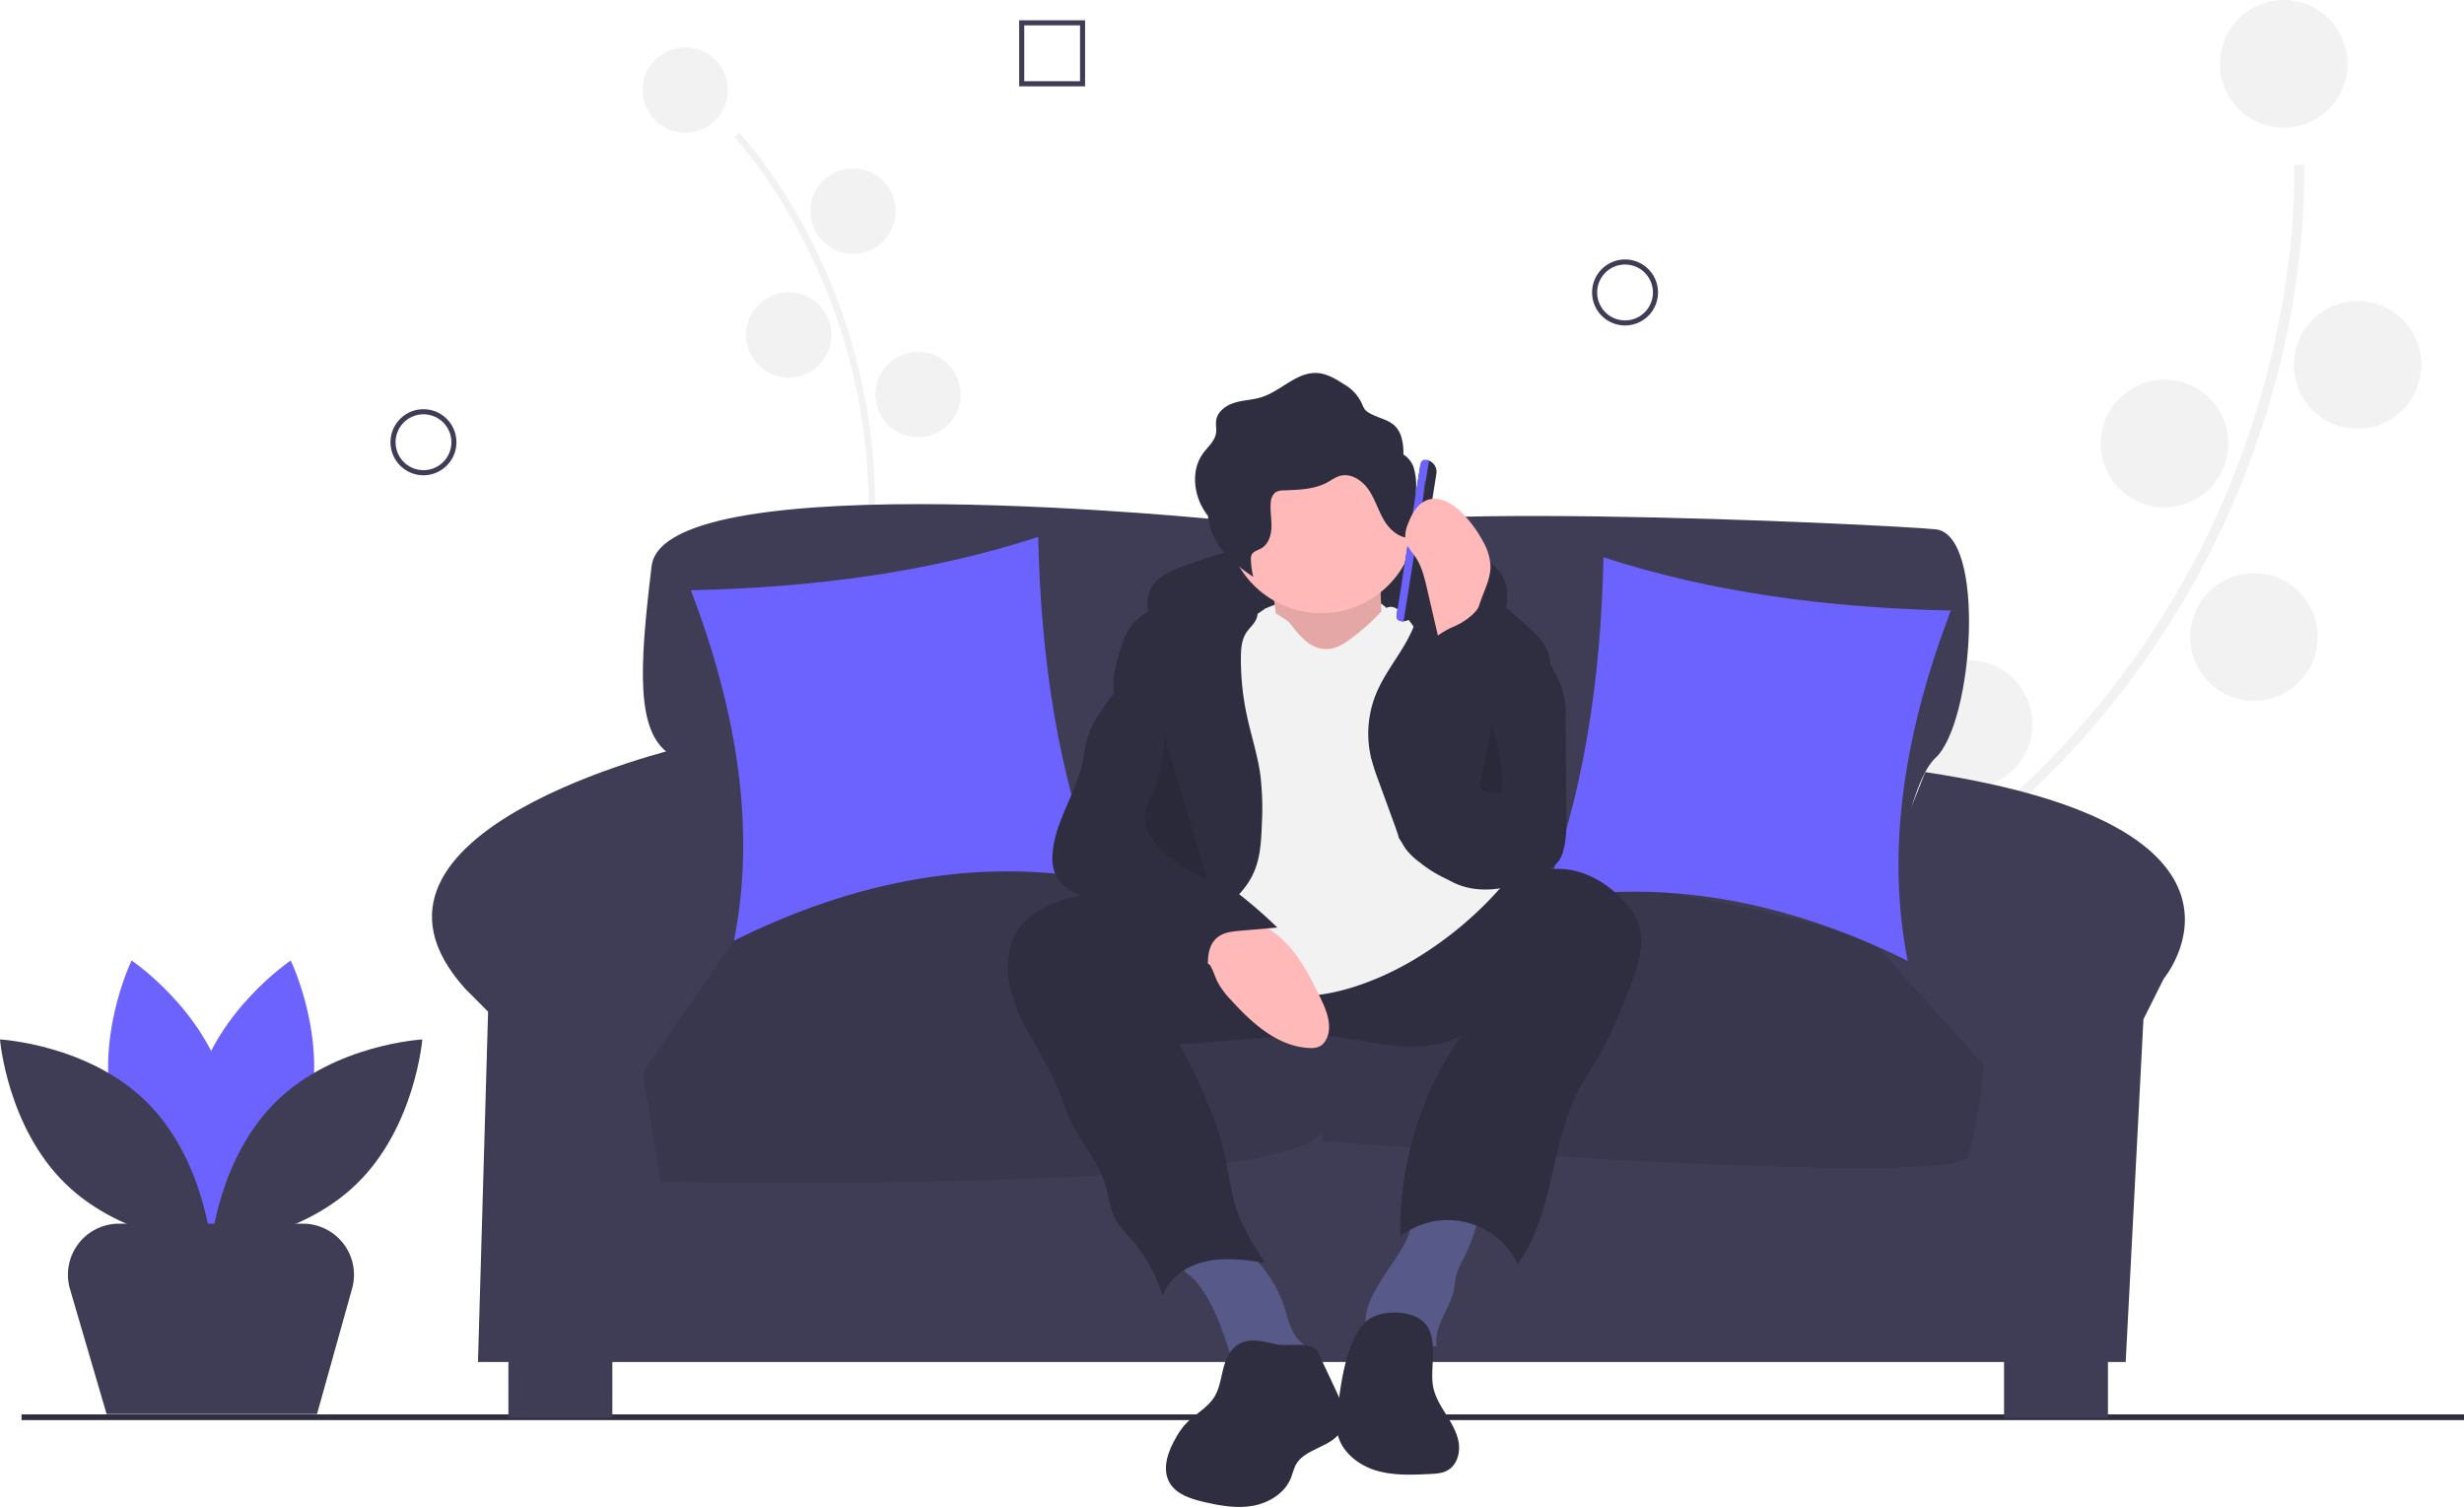 <?xml version="1.0" encoding="UTF-8"?> <svg xmlns="http://www.w3.org/2000/svg" xmlns:xlink="http://www.w3.org/1999/xlink" width="250" height="153"><defs><clipPath id="b"><path d="M0 0h250v153H0z"></path></clipPath><clipPath id="c"><path d="M0 0h250v153H0z"></path></clipPath><clipPath id="d"><path d="M0 0h250v153H0z"></path></clipPath><clipPath id="e"><path d="M0 0h250v153H0z"></path></clipPath><mask id="g"><g filter="url(#a)"><path d="M0 0h250v153H0z" style="fill:#000;fill-opacity:.102;stroke:none"></path></g></mask><mask id="i"><g filter="url(#a)"><path d="M0 0h250v153H0z" style="fill:#000;fill-opacity:.102;stroke:none"></path></g></mask><mask id="k"><g filter="url(#a)"><path d="M0 0h250v153H0z" style="fill:#000;fill-opacity:.102;stroke:none"></path></g></mask><mask id="m"><g filter="url(#a)"><path d="M0 0h250v153H0z" style="fill:#000;fill-opacity:.102;stroke:none"></path></g></mask><g id="f" clip-path="url(#b)"><path d="M189.957 95.434s-44.176-14.168-57.453 0l.035.453-.066-.325s-26.621-18.16-58-.128l-9.258 13.39 1.8 11.078s63.008 1.34 67.06-5.004l.07.883s64.558 4.895 65.585 1.543c1.028-3.347 1.543-9.27 1.543-9.27Zm0 0" style="stroke:none;fill-rule:nonzero;fill:#000;fill-opacity:1"></path></g><g id="h" clip-path="url(#c)"><path d="M128.887 58.668s1.289 6.125.324 7.738c-.969 1.61 5.473 3.867 5.473 3.867l6.113-2.578s-1.61-9.996 0-11.93Zm0 0" style="stroke:none;fill-rule:nonzero;fill:#000;fill-opacity:1"></path></g><g id="j" clip-path="url(#d)"><path d="M118.11 74.578a14.8 14.8 0 0 1-1.41 6.59 5.4 5.4 0 0 0-.555 1.453c-.168 1.086.449 2.133 1.152 2.973a12.2 12.2 0 0 0 5.219 3.64" style="stroke:none;fill-rule:nonzero;fill:#000;fill-opacity:1"></path></g><g id="l" clip-path="url(#e)"><path d="M151.555 72.656c-.227.614-.02 1.29.156 1.918.508 1.82.742 3.707.703 5.598a.22.22 0 0 1-.055.187.2.2 0 0 1-.183.055c-.742.047-1.594.05-2.098-.496" style="stroke:none;fill-rule:nonzero;fill:#000;fill-opacity:1"></path></g><filter id="a" width="100%" height="100%" x="0%" y="0%" filterUnits="objectBoundingBox"><feColorMatrix in="SourceGraphic" values="0 0 0 0 1 0 0 0 0 1 0 0 0 0 1 0 0 0 1 0"></feColorMatrix></filter></defs><path d="M94.54 96.074c-.106-.101-2.567-2.597-4.65-8.515-1.913-5.434-3.843-14.903-2.175-29.184 3.16-27.047-13.047-44.285-13.211-44.457l.48-.461c.04.043 4.207 4.43 7.914 12.133a59.7 59.7 0 0 1 5.477 32.863c-3.156 27.004 6.535 37.05 6.633 37.152ZM73.848 9.137a4.324 4.324 0 0 0-4.32-4.328 4.324 4.324 0 0 0-4.321 4.328 4.324 4.324 0 0 0 4.32 4.328 4.324 4.324 0 0 0 4.32-4.328m0 0" style="stroke:none;fill-rule:nonzero;fill:#f2f2f2;fill-opacity:1"></path><path d="M90.875 21.426a4.324 4.324 0 0 0-4.32-4.328 4.327 4.327 0 0 0-4.325 4.328 4.327 4.327 0 0 0 4.325 4.328 4.324 4.324 0 0 0 4.32-4.328M84.355 33.984a4.324 4.324 0 0 0-4.32-4.328 4.327 4.327 0 0 0-4.324 4.328 4.327 4.327 0 0 0 4.324 4.328 4.324 4.324 0 0 0 4.32-4.328M97.465 40.031a4.324 4.324 0 0 0-4.32-4.328 4.327 4.327 0 0 0-4.325 4.328 4.327 4.327 0 0 0 4.325 4.328 4.324 4.324 0 0 0 4.32-4.328M86.566 57.09a4.326 4.326 0 0 0-4.32-4.328 4.33 4.33 0 0 0-4.324 4.328 4.327 4.327 0 0 0 4.324 4.328 4.324 4.324 0 0 0 4.32-4.328M97.113 95.61s-6.722-9.325 3.98-20.165ZM91.902 96.684s-4.593-10.54-19.359-6.829ZM175.984 129.832c-.015-.219-.402-5.45 2.957-14.223 3.082-8.046 10.059-20.714 25.79-35.359 29.808-27.75 28.042-63.133 28.019-63.488l.996-.059c.004.09.504 9.133-2.734 21.512A89.25 89.25 0 0 1 205.41 80.98c-29.754 27.7-28.45 48.563-28.433 48.77ZM238.18 6.477c0-3.575-2.895-6.477-6.465-6.477a6.473 6.473 0 0 0-6.469 6.477c0 3.578 2.895 6.48 6.469 6.48 3.57 0 6.465-2.902 6.465-6.48m0 0" style="stroke:none;fill-rule:nonzero;fill:#f2f2f2;fill-opacity:1"></path><path d="M245.676 37.02c0-3.575-2.895-6.477-6.465-6.477a6.473 6.473 0 0 0-6.469 6.477 6.47 6.47 0 0 0 6.469 6.476c3.57 0 6.465-2.898 6.465-6.476M226.082 44.996c0-3.574-2.898-6.476-6.469-6.476a6.473 6.473 0 0 0-6.468 6.476 6.47 6.47 0 0 0 6.468 6.477 6.473 6.473 0 0 0 6.469-6.477M235.156 64.625c0-3.578-2.894-6.477-6.465-6.477a6.47 6.47 0 0 0-6.468 6.477 6.47 6.47 0 0 0 6.468 6.477c3.57 0 6.465-2.899 6.465-6.477M206.215 73.473a6.47 6.47 0 0 0-6.469-6.477c-3.57 0-6.465 2.899-6.465 6.477s2.895 6.476 6.465 6.476a6.47 6.47 0 0 0 6.469-6.476M179.367 131.805s1.375-17.157 24.074-19.11ZM172.39 127.965s4.977-16.469-15.44-26.59Zm0 0" style="stroke:none;fill-rule:nonzero;fill:#f2f2f2;fill-opacity:1"></path><path d="M31.23 113.43c-2.156 7.98-9.542 12.925-9.542 12.925s-3.887-8-1.731-15.98 9.54-12.922 9.54-12.922 3.89 7.996 1.733 15.977m0 0" style="stroke:none;fill-rule:nonzero;fill:#6c63ff;fill-opacity:1"></path><path d="M11.617 113.43c2.156 7.98 9.54 12.925 9.54 12.925s3.89-8 1.734-15.98-9.54-12.922-9.54-12.922-3.89 7.996-1.734 15.977m0 0" style="stroke:none;fill-rule:nonzero;fill:#6c63ff;fill-opacity:1"></path><path d="M14.785 111.715c5.914 5.765 6.637 14.633 6.637 14.633s-8.867-.485-14.785-6.254C.723 114.328 0 105.46 0 105.46s8.867.488 14.785 6.254m0 0" style="stroke:none;fill-rule:nonzero;fill:#3f3d56;fill-opacity:1"></path><path d="M28.063 111.715c-5.918 5.765-6.641 14.633-6.641 14.633s8.871-.485 14.785-6.254c5.918-5.766 6.64-14.633 6.64-14.633s-8.87.488-14.785 6.254m0 0" style="stroke:none;fill-rule:nonzero;fill:#3f3d56;fill-opacity:1"></path><path d="M2.184 143.504H250v.578H2.184Zm0 0" style="stroke:none;fill-rule:nonzero;fill:#2f2e41;fill-opacity:1"></path><path d="M132.984 54.863s-2.57-2.574-8.484-2.058c0 0-57.102-5.926-58.387 4.633C64.828 68 64.57 74.184 67.914 76.5c0 0 10.93 9.918 5.273 18.676l-3.085 5.148 121.14-1.027s1.285-18.805 5.145-22.41 5.144-22.668 0-23.184-64.817-3.348-63.403 1.16m0 0" style="stroke:none;fill-rule:nonzero;fill:#3f3d56;fill-opacity:1"></path><path d="M69.07 75.855s-36.265 8.5-21.86 24.47l2.313 2.32-1.027 35.543h167.18l1.8-34.77 2.06-4.121s12.812-15.39-24.2-20.961l-6.664 16.84-112.656-.774s-.77-19.062-6.946-18.547m0 0" style="stroke:none;fill-rule:nonzero;fill:#3f3d56;fill-opacity:1"></path><path d="M51.582 135.871h10.547v7.984H51.582ZM203.332 135.871h10.543v7.984h-10.543ZM131.031 95.305s-25.18-17.903-56.558.129l-9.258 13.39 1.8 11.078s65.07 1.032 65.844-5.925c.77-6.954-1.828-18.672-1.828-18.672M189.957 95.434s-44.176-14.168-57.453 0l1.64 20.347s64.56 4.895 65.586 1.543c1.028-3.347 1.543-9.27 1.543-9.27Zm0 0" style="stroke:none;fill-rule:nonzero;fill:#3f3d56;fill-opacity:1"></path><use xlink:href="#f" mask="url(#g)"></use><path d="M70.102 59.887c12.5-.266 24.351-1.856 35.234-5.41.266 12.539 2.066 24.265 6.176 34.773-12.172-2.215-24.524-.023-37.04 6.184 2.25-11.336.305-23.254-4.37-35.547M197.93 61.945c-12.5-.265-24.352-1.851-35.239-5.406-.261 12.54-2.062 24.266-6.171 34.774 12.171-2.215 24.52-.024 37.039 6.18-2.25-11.337-.305-23.25 4.37-35.548m0 0" style="stroke:none;fill-rule:nonzero;fill:#6c63ff;fill-opacity:1"></path><path d="M117.648 58.656a8.7 8.7 0 0 1 2.383-1.195 60.6 60.6 0 0 1 16.79-3.66c4.992-.356 10.402.066 14.3 3.207a4.9 4.9 0 0 1 1.45 1.691c.492 1.063.343 2.293.183 3.45-.035.449-.149.89-.336 1.3-.523 1-1.816 1.352-2.938 1.23-1.12-.12-2.175-.593-3.28-.816a15 15 0 0 0-2.071-.21l-6.941-.376c-4.317-.234-8.688-.465-12.922.407a12.9 12.9 0 0 0-3.735 1.289c-.965.543-1.617 1.324-2.515.32-1.575-1.766-2.45-5.008-.368-6.637m0 0" style="stroke:none;fill-rule:nonzero;fill:#2f2e41;fill-opacity:1"></path><path d="M128.406 61.73s9.332-4.19 12.875.645c3.54 4.836-1.933 2.902-1.933 2.902l-6.114 1.934-6.761-1.29Zm0 0" style="stroke:none;fill-rule:nonzero;fill:#f2f2f2;fill-opacity:1"></path><path d="M128.887 58.668s1.289 6.125.324 7.738c-.969 1.61 5.473 3.867 5.473 3.867l6.113-2.578s-1.61-9.996 0-11.93Zm0 0" style="stroke:none;fill-rule:nonzero;fill:#ffb9b9;fill-opacity:1"></path><use xlink:href="#h" mask="url(#i)"></use><path d="M122.855 132.316c.922 1.77 1.52 3.684 2.13 5.582.015.13.09.243.195.317a.47.47 0 0 0 .367.062l5.726-.007c.707 0 1.653-.23 1.645-.938-.004-.496-.512-.805-.89-1.129-1.048-.894-1.321-2.371-1.755-3.683a12.5 12.5 0 0 0-4.64-6.243 2.7 2.7 0 0 0-.992-.488 2.7 2.7 0 0 0-1.09.059c-1.004.203-4.758.898-4.047 2.359.305.633 1.437 1.29 1.91 1.879a13.3 13.3 0 0 1 1.441 2.23M142.766 125.668q-.301.637-.672 1.238c-.828 1.371-1.809 2.649-2.582 4.051-.48.875-.887 1.82-.942 2.82-.05.996.301 2.059 1.094 2.664.832.633 1.973.66 3.004.512 1.035-.144 2.059-.441 3.102-.363-.352-1.988 1.324-3.738 1.742-5.715.117-.555.133-1.129.293-1.672q.254-.75.648-1.437a18.5 18.5 0 0 0 1.746-5.164c.04-.22-5.09-.254-5.57-.149-1.5.324-1.281 1.969-1.863 3.215m0 0" style="stroke:none;fill-rule:nonzero;fill:#575a89;fill-opacity:1"></path><path d="M103.234 94.434c-1.464 2.296-1.129 5.336-.097 7.855 1.027 2.523 2.664 4.75 3.785 7.234.71 1.582 1.215 3.258 2.02 4.797.992 1.903 2.449 3.582 3.117 5.625.425 1.301.523 2.73 1.21 3.914a12 12 0 0 0 1.422 1.766 16.3 16.3 0 0 1 3.278 5.863c.633-1.883 2.52-3.117 4.46-3.523 1.938-.406 3.95-.13 5.91.148-1.093-1.699-2.198-3.418-2.85-5.332-.63-1.851-.817-3.816-1.243-5.726-.871-3.914-2.734-7.52-4.578-11.078l9.477-.754a36 36 0 0 1 4.656-.172c2.445.113 4.84.715 7.273.992 2.434.277 5.008.203 7.176-.934a34.44 34.44 0 0 0-6.168 20.332 7.84 7.84 0 0 1 6.617-1.437 7.85 7.85 0 0 1 5.281 4.25c3.715-5.082 3.274-12.156 6.215-17.723.606-1.144 1.348-2.21 2-3.328 1.293-2.21 2.227-4.605 3.16-6.992.82-2.11 1.653-4.453.864-6.574a6.9 6.9 0 0 0-1.41-2.168c-1.696-1.875-4.059-3.262-6.586-3.317-3.88-.09-7.082 2.79-10.485 4.657-4.008 2.199-8.68 3.074-13.238 2.75-4.676-.332-9.137-1.864-13.59-3.215a65 65 0 0 0-6.781-1.75c-1.91-.36-3.727.039-5.61.527-2.046.531-4.105 1.465-5.285 3.313m0 0" style="stroke:none;fill-rule:nonzero;fill:#2f2e41;fill-opacity:1"></path><path d="M143.695 52.543c-.004 5.34-4.324 9.668-9.656 9.672q-.869.002-1.715-.156c-5.031-.91-8.48-5.586-7.875-10.664.61-5.083 5.063-8.813 10.164-8.508 5.102.304 9.082 4.539 9.082 9.656m0 0" style="stroke:none;fill-rule:nonzero;fill:#ffb9b9;fill-opacity:1"></path><path d="M128.406 61.73s1.77.805 2.414 1.45c.64.644 2.575 4.191 5.793 1.933 3.219-2.254 3.54-3.543 4.508-3.543.965 0 2.254 1.934 2.254 1.934l8.852 26.594a37.1 37.1 0 0 1-8.211 6.933c-5.149 3.223-11.266 4.836-14.164 3.543-2.895-1.289-8.368-2.254-9.332-4.832-.97-2.582-2.579-10.316-2.579-10.316l4.508-19.668Zm0 0" style="stroke:none;fill-rule:nonzero;fill:#f2f2f2;fill-opacity:1"></path><path d="M127.16 88.629c.703-1.52.805-3.238.863-4.91.098-1.656.051-3.317-.128-4.965-.286-2.156-.989-4.234-1.43-6.363a27 27 0 0 1-.563-5.68c.008-.871.07-1.785.543-2.516.328-.507.848-.902 1.055-1.476.402-1.117-.598-2.29-1.691-2.75-1.305-.551-2.797-.512-4.168-.168s-2.653.976-3.922 1.605c-.914.453-1.848.922-2.559 1.657-1 1.035-1.441 2.48-1.793 3.874-.285 1.118-.539 2.282-.32 3.415.348 1.835 1.848 3.218 2.644 4.914.926 1.964.864 4.254.496 6.394-.37 2.145-1.023 4.238-1.226 6.403-.2 2.164.11 4.488 1.46 6.187.556.691 2.052 2.332 3.06 2.148.792-.148 1.945-1.894 2.582-2.449 1.847-1.601 4.039-3.027 5.097-5.32M144.027 60.68c.028 1.797-.761 3.508-1.695 5.043-.93 1.539-2.023 2.992-2.707 4.656a10.67 10.67 0 0 0-.5 6.562q.298 1.116.71 2.196l1.767 4.843a8.4 8.4 0 0 0 1.023 2.153c.398.508.863.957 1.387 1.336a12.9 12.9 0 0 0 4.535 2.37c1.66.438 3.476.411 5.043-.288a73.4 73.4 0 0 1 3.133-19.367c.355-1.16.738-2.383.468-3.567-.304-1.324-1.367-2.316-2.379-3.222-3.085-2.778-6.48-5.696-10.613-6.067-2.39-.219-.191 2.05-.172 3.352m0 0" style="stroke:none;fill-rule:nonzero;fill:#2f2e41;fill-opacity:1"></path><path d="M122.902 98.16c.246.48.399 1 .641 1.485a8.2 8.2 0 0 0 1.312 1.765c2.153 2.39 4.782 4.774 7.993 4.918.32.027.64-.012.945-.121.559-.234.89-.836 1-1.434.23-1.25-.32-2.496-.871-3.636-1.195-2.477-2.54-5.02-4.774-6.617-2.207-1.575-5.16-1.957-7.73-1.165-1.164.36-3.094.989-1.55 2.051 1.167.809 2.355 1.422 3.034 2.754m0 0" style="stroke:none;fill-rule:nonzero;fill:#ffb9b9;fill-opacity:1"></path><path d="M124.832 137.172c-.957 1.305-.766 3.172-1.617 4.55-.735 1.196-2.125 1.825-3.047 2.883-.293.356-.555.73-.781 1.13-.856 1.433-1.551 3.273-.711 4.714.68 1.16 2.101 1.613 3.41 1.922 1.648.39 3.363.703 5.035.406 1.668-.3 3.3-1.324 3.895-2.914.117-.398.257-.793.418-1.175.902-1.786 3.742-1.805 4.668-3.579.648-1.238.054-2.738-.543-4.007l-1.82-3.868c-.602-1.285-3.048-.547-4.325-.855-1.664-.402-3.383-.844-4.582.793m0 0" style="stroke:none;fill-rule:nonzero;fill:#2f2e41;fill-opacity:1"></path><path d="M138.902 133.848c-.773.539-1.27 1.39-1.644 2.257-.903 2.079-1.211 4.36-1.512 6.606-.121.898-.238 1.82-.05 2.707.386 1.836 2.046 3.187 3.835 3.75 1.785.559 3.703.473 5.574.383.602-.031 1.223-.067 1.75-.36.942-.515 1.31-1.738 1.149-2.8-.164-1.063-.742-2.008-1.309-2.922-.57-.91-1.148-1.856-1.312-2.918-.274-1.79.5-4.414-.598-6.031-1.097-1.622-4.418-1.704-5.883-.672M143.453 47.504a2.46 2.46 0 0 0-1.062-1.39 5.7 5.7 0 0 0-.227-1.837c-.586-1.73-1.969-1.632-3.277-2.398-.567-.332-.532-.625-.828-1.168A4.35 4.35 0 0 0 136.387 39c-.84-.535-1.723-1.086-2.715-1.152-2.086-.145-3.684 1.82-5.676 2.449-.879.281-1.824.293-2.707.555-.883.261-1.762.89-1.894 1.8-.063.422.046.856-.016 1.278-.121.836-.856 1.422-1.348 2.113-1.086 1.523-.96 3.676-.094 5.332q.277.517.63.98a6 6 0 0 0 .66 2.243c.867 1.656 2.363 2.894 3.925 3.925a9.3 9.3 0 0 1-.234-1.675q-.03-.283.07-.555c.176-.363.637-.461.985-.66.726-.41 1.011-1.324 1.03-2.16.024-.836-.155-1.672-.065-2.504.003-.387.175-.754.464-1.008.27-.152.575-.223.883-.207 1.488-.063 3.04-.09 4.352-.793.449-.242.863-.559 1.355-.688 1.113-.289 2.254.493 2.895 1.45.64.957.96 2.097 1.554 3.086s1.618 1.87 2.762 1.754a.46.46 0 0 0 .344-.153.55.55 0 0 0 .062-.293l.063-4.387a6.6 6.6 0 0 0-.219-2.226M112.89 70.445c-.921 1.36-1.984 2.668-2.492 4.235-.296.918-.386 1.89-.605 2.832-.715 3.14-2.79 5.926-3 9.14-.07.711.031 1.434.305 2.098.597 1.297 2.02 1.977 3.379 2.406 1.355.43 2.816.742 3.898 1.664a12 12 0 0 1 1.48 1.72 14.3 14.3 0 0 0 6.836 4.683c-.21-1.465-.308-3.235.86-4.141.636-.492 1.48-.578 2.281-.648l3.77-.325a48.3 48.3 0 0 0-8.266-6.449c-1.043-.648-2.18-1.328-2.656-2.457-.297-.707-.293-1.5-.301-2.27a56 56 0 0 0-.711-8.386 69 69 0 0 0-1.191-5.727c-.133-.53-.91-2.914-1.872-2.355-.226.129-.437 1.644-.57 1.957-.316.71-.7 1.387-1.144 2.023m0 0" style="stroke:none;fill-rule:nonzero;fill:#2f2e41;fill-opacity:1"></path><use xlink:href="#j" mask="url(#k)"></use><path d="m142.14 63.023.227.04a.76.76 0 0 1-.629-.872l2.348-14.859a.756.756 0 0 1 .867-.633l-.226-.035c.664.106 1.117.73 1.011 1.395l-2.203 13.953a1.22 1.22 0 0 1-1.394 1.011m0 0" style="stroke:none;fill-rule:nonzero;fill:#2f2e41;fill-opacity:1"></path><path d="m144.648 46.648.344.055-2.586 16.363-.347-.054a.45.45 0 0 1-.371-.512l2.445-15.477a.45.45 0 0 1 .515-.375m0 0" style="stroke:none;fill-rule:nonzero;fill:#6c63ff;fill-opacity:1"></path><path d="m144.625 48.809.066.007-.16 1.301-.117.024.164-1.297Zm0 0" style="stroke:none;fill-rule:nonzero;fill:#464353;fill-opacity:1"></path><path d="M150.531 60.168c.356-.898.719-1.824.696-2.79a5.7 5.7 0 0 0-.774-2.472 12.5 12.5 0 0 0-2.016-2.765c-.94-.985-2.308-1.864-3.597-1.418-1.02.355-1.606 1.422-1.985 2.437a3.1 3.1 0 0 0-.257 1.586c.125.7.668 1.234 1.058 1.828.61.93.875 2.043 1.125 3.125l.633 2.723 1.082 4.676c-.027-.125 2.016-2.059 2.258-2.473.781-1.328 1.21-3.023 1.777-4.457m0 0" style="stroke:none;fill-rule:nonzero;fill:#ffb9b9;fill-opacity:1"></path><path d="m156.332 65.3 1.54 3.208a7.7 7.7 0 0 1 .972 4.336l.09 9.625c.011 1.285.023 2.59-.317 3.832a3 3 0 0 1-.531 1.144 3.6 3.6 0 0 1-.91.735c-2.914 1.824-6.696 2.86-9.774 1.332a13.4 13.4 0 0 1-2.004-1.309c-1.23-.91-2.472-1.84-3.39-3.062-.965-1.278 3.457-6.145 2.808-7.61-1.156-2.625-.515-8.844-2.312-11.078-.262-.324 2.113-.031 2.105-.45-.02-.843 2-2.062 2.782-2.382 1.328-.547 2.863-1.668 3.086-3.09 2.828 3.715-5.118 14.95-.653 16.309a.466.466 0 0 0 .711-.395c.254-1.062.344-2.156.528-3.234.34-1.961.996-3.852 1.94-5.602.528-.98 2.243-4.574 3.329-2.308m0 0" style="stroke:none;fill-rule:nonzero;fill:#2f2e41;fill-opacity:1"></path><use xlink:href="#l" mask="url(#m)"></use><path d="M32.164 143.469H10.816l-3.714-12.676a5.2 5.2 0 0 1 .824-4.566 5.18 5.18 0 0 1 4.14-2.075h18.676a5.186 5.186 0 0 1 4.984 6.578ZM42.965 48.219a3.346 3.346 0 0 1-3.344-3.348 3.347 3.347 0 0 1 3.344-3.351c1.847 0 3.344 1.5 3.344 3.351a3.35 3.35 0 0 1-3.344 3.348m0-6.184a2.83 2.83 0 0 0-2.828 2.836 2.83 2.83 0 0 0 2.828 2.832 2.834 2.834 0 0 0 0-5.668M164.879 33.02a3.343 3.343 0 0 1-3.344-3.348 3.346 3.346 0 0 1 3.344-3.348c1.848 0 3.344 1.5 3.344 3.348a3.346 3.346 0 0 1-3.344 3.348m0-6.18a2.83 2.83 0 0 0-2.828 2.832 2.83 2.83 0 0 0 2.828 2.836 2.83 2.83 0 0 0 2.828-2.836 2.83 2.83 0 0 0-2.828-2.832M110.094 8.758h-6.688V2.063h6.688Zm-6.172-.516h5.66V2.574h-5.66Zm0 0" style="stroke:none;fill-rule:nonzero;fill:#3f3d56;fill-opacity:1"></path></svg> 